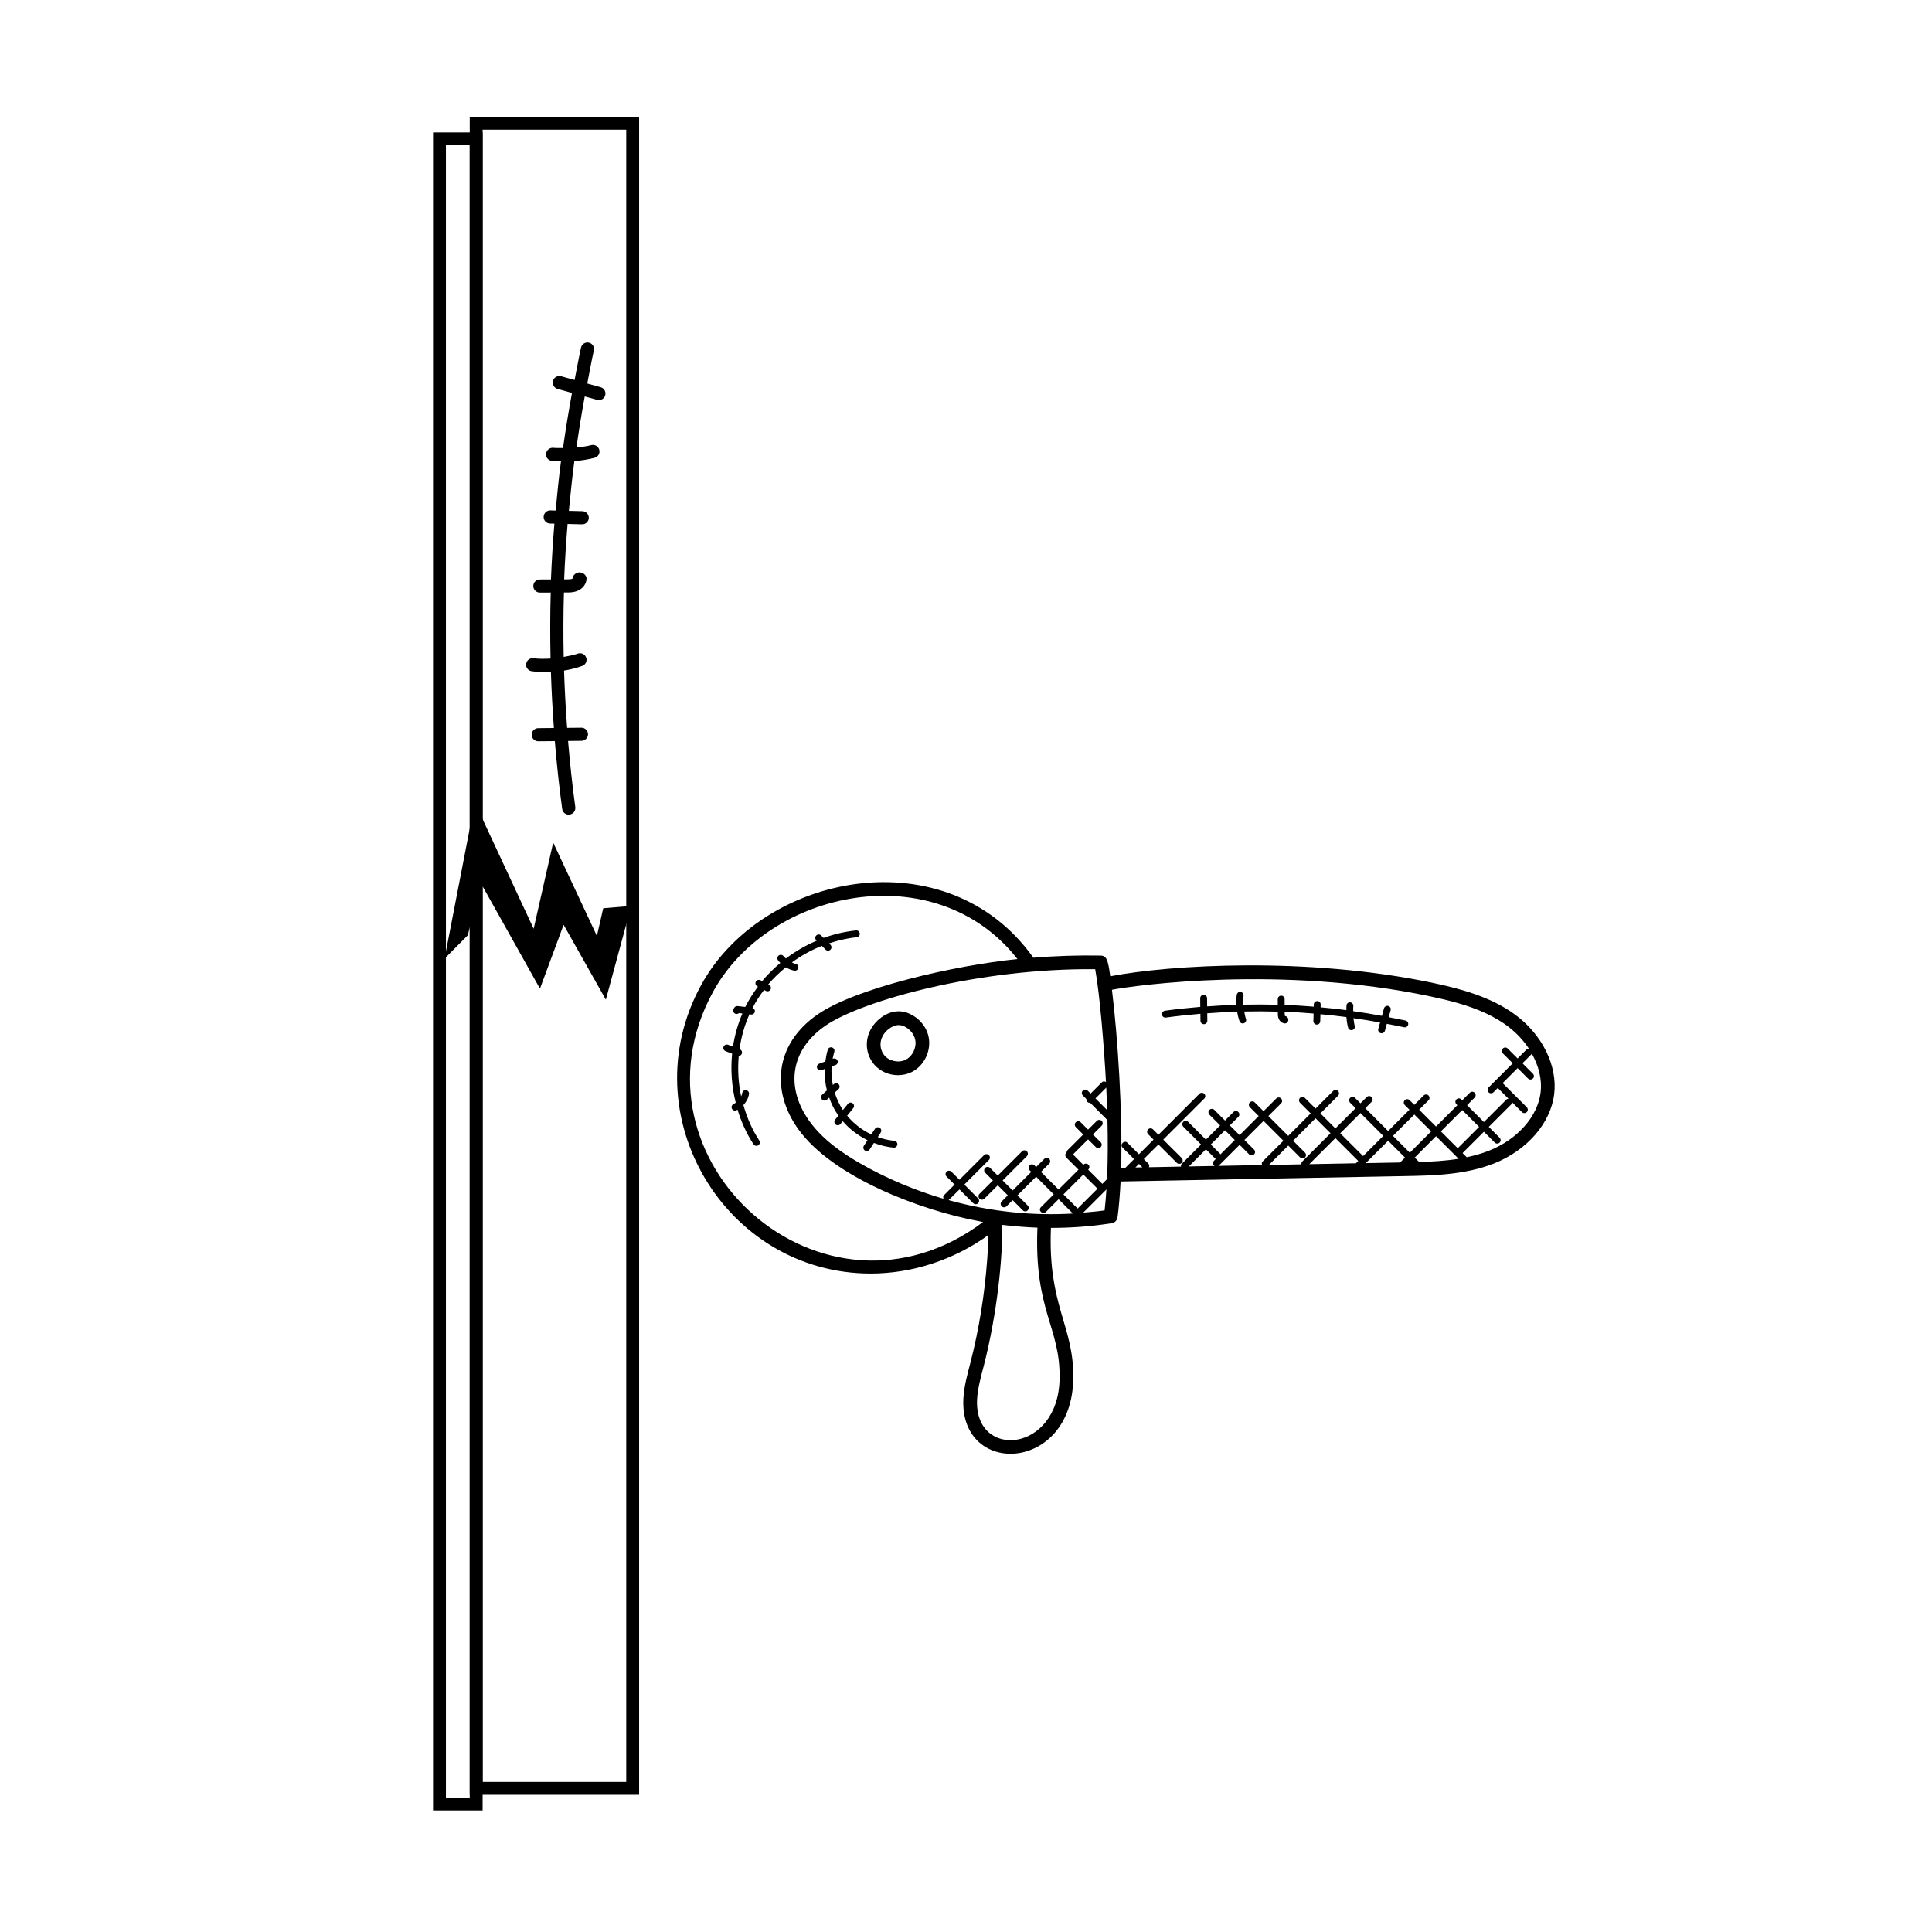 <?xml version="1.0" encoding="utf-8"?>
<!-- Generator: Adobe Illustrator 16.0.0, SVG Export Plug-In . SVG Version: 6.00 Build 0)  -->
<!DOCTYPE svg PUBLIC "-//W3C//DTD SVG 1.1//EN" "http://www.w3.org/Graphics/SVG/1.1/DTD/svg11.dtd">
<svg version="1.1" id="Capa_1" xmlns="http://www.w3.org/2000/svg" xmlns:xlink="http://www.w3.org/1999/xlink" x="0px" y="0px"
	 width="150px" height="150px" viewBox="0 0 150 150" enable-background="new 0 0 150 150" xml:space="preserve">
<g>
	<path d="M70.612,78.703c-0.82-0.369-1.698-0.186-2.465,0.518c-0.498,0.459-0.806,1.09-0.844,1.731
		c-0.037,0.606,0.166,1.219,0.557,1.682c0.461,0.546,1.161,0.842,1.863,0.842c0.375,0,0.753-0.084,1.093-0.261
		c0.954-0.492,1.504-1.662,1.279-2.719C71.932,79.72,71.378,79.05,70.612,78.703z M70.329,82.27
		c-0.533,0.275-1.273,0.129-1.655-0.321c-0.216-0.257-0.329-0.597-0.309-0.933c0.022-0.37,0.204-0.738,0.502-1.012
		c0.447-0.41,0.888-0.518,1.308-0.332c0.45,0.203,0.787,0.604,0.88,1.043C71.183,81.312,70.863,81.993,70.329,82.27z"/>
	<path d="M117.6,78.751c-1.877-1.362-4.185-1.983-6.397-2.45c-9.726-2.034-20.346-1.397-25.004-0.503
		c-0.169-1.25-0.273-1.607-0.765-1.607c-1.74-0.032-3.487,0.028-5.205,0.166c-6.705-9.439-21.032-6.582-25.798,2.132
		c-5.5,10.058,1.869,22.389,13.175,22.389c3.221,0,6.467-1.064,9.132-2.989c-0.011,0.697-0.05,1.361-0.094,1.914
		c-0.198,2.71-0.635,5.394-1.294,7.971c-0.248,0.948-0.5,1.853-0.555,2.835c-0.292,6.071,8.42,5.743,8.531-1.553
		c0.081-4.109-1.986-5.622-1.732-11.723c1.574,0,3.115-0.111,4.728-0.365c0.231-0.038,0.412-0.222,0.443-0.456
		c0.104-0.783,0.182-1.687,0.238-2.783l21.999-0.417c2.224-0.041,4.742-0.088,6.997-0.983c2.562-1.017,4.396-3.13,4.668-5.384
		C120.938,82.738,119.732,80.306,117.6,78.751z M110.983,77.343c2.983,0.629,6.028,1.514,7.715,4.065
		c-0.064,0.003-0.127,0.024-0.177,0.074l-0.694,0.694l-0.771-0.771c-0.104-0.104-0.272-0.104-0.377,0s-0.104,0.272,0,0.376
		l0.771,0.771l-1.875,1.875c-0.104,0.105-0.104,0.273,0,0.377c0.103,0.103,0.272,0.104,0.377,0l0.335-0.335l0.832,0.832
		c-0.057,0.006-0.116,0.021-0.16,0.066l-1.747,1.748l-1.309-1.309l0.59-0.592c0.104-0.104,0.104-0.271,0-0.376s-0.272-0.104-0.376,0
		l-0.592,0.59l-0.072-0.073c-0.104-0.104-0.272-0.104-0.377,0c-0.104,0.104-0.104,0.273,0,0.377l0.075,0.074l-1.659,1.657
		l-1.309-1.308l0.727-0.728c0.104-0.104,0.104-0.271,0-0.375c-0.104-0.104-0.271-0.104-0.377,0l-0.726,0.727l-0.364-0.364
		c-0.104-0.104-0.272-0.104-0.376,0c-0.104,0.105-0.104,0.273,0,0.378l0.363,0.363l-1.656,1.656l-1.771-1.775l0.486-0.486
		c0.104-0.104,0.104-0.272,0-0.377c-0.104-0.104-0.271-0.104-0.377,0l-0.486,0.487l-0.422-0.422c-0.105-0.104-0.273-0.104-0.378,0
		c-0.104,0.104-0.104,0.272,0,0.376l0.423,0.423l-1.57,1.571l-1.163-1.165l1.369-1.369c0.104-0.104,0.104-0.272,0-0.376
		c-0.104-0.104-0.272-0.104-0.376,0l-1.369,1.369l-0.83-0.829c-0.104-0.104-0.272-0.104-0.376,0c-0.104,0.104-0.104,0.272,0,0.376
		l0.828,0.829l-1.744,1.745l-1.541-1.541l0.988-0.987c0.104-0.104,0.104-0.271,0-0.376c-0.104-0.104-0.272-0.104-0.376,0
		l-0.988,0.987l-0.684-0.684c-0.104-0.104-0.271-0.104-0.376,0c-0.104,0.104-0.104,0.272,0,0.376l0.683,0.683l-1.482,1.483
		l-0.757-0.756l0.661-0.661c0.104-0.104,0.104-0.272,0-0.377c-0.104-0.104-0.273-0.104-0.378,0l-0.66,0.662l-0.829-0.829
		c-0.104-0.104-0.271-0.104-0.377,0c-0.104,0.104-0.104,0.272,0,0.377l0.83,0.829l-1.105,1.104l-1.38-1.38
		c-0.103-0.104-0.271-0.105-0.376,0c-0.104,0.104-0.104,0.271,0,0.376l1.381,1.382l-1.496,1.495
		c-0.062,0.062-0.074,0.143-0.064,0.223l-2.488,0.047c0.036-0.095,0.035-0.2-0.042-0.275l-0.357-0.358l1.135-1.134l1.429,1.428
		c0.053,0.053,0.119,0.078,0.188,0.078c0.067,0,0.136-0.025,0.188-0.078c0.104-0.104,0.104-0.271,0-0.376l-1.43-1.429l3.185-3.184
		c0.104-0.104,0.104-0.271,0-0.375c-0.105-0.104-0.273-0.104-0.377,0l-3.184,3.184l-0.422-0.422c-0.105-0.104-0.273-0.104-0.376,0
		c-0.105,0.104-0.105,0.272,0,0.377l0.421,0.421l-1.134,1.135l-0.888-0.887c-0.246-0.247-0.625,0.127-0.376,0.377l0.886,0.887
		l-0.667,0.668l-0.335,0.006c0.112-4.224-0.257-10.125-0.716-13.819C88.202,76.479,99.516,74.947,110.983,77.343z M110.183,90.219
		l-0.346-0.346l1.658-1.658l1.751,1.753C112.24,90.129,111.21,90.188,110.183,90.219z M106.037,90.304l1.739-1.738l1.308,1.309
		l-0.381,0.38L106.037,90.304z M94.746,89.63c-0.012-0.018-0.008-0.04-0.024-0.057l-0.717-0.717l1.105-1.104l0.757,0.756
		L94.746,89.63z M94.346,89.949c0.017,0.017,0.038,0.013,0.057,0.023l-0.147,0.148c-0.105,0.104-0.105,0.271,0,0.376
		c0.018,0.02,0.047,0.016,0.068,0.029l-2.025,0.038l1.33-1.331L94.346,89.949z M94.631,90.497l1.612-1.613l0.744,0.744
		c0.053,0.053,0.119,0.078,0.188,0.078c0.067,0,0.137-0.025,0.188-0.078c0.104-0.104,0.104-0.272,0-0.377l-0.744-0.743l1.484-1.483
		l1.54,1.541l-1.613,1.612c-0.077,0.077-0.078,0.182-0.041,0.277l-3.416,0.064C94.592,90.509,94.614,90.512,94.631,90.497z
		 M100.02,88.941l0.923,0.923c0.053,0.052,0.12,0.078,0.188,0.078s0.136-0.026,0.188-0.078c0.104-0.104,0.104-0.272,0-0.377
		l-0.922-0.922l1.743-1.744l1.163,1.164l-2.194,2.194c-0.061,0.061-0.075,0.14-0.064,0.219l-2.528,0.048L100.02,88.941z
		 M103.68,88.36l1.773,1.774l-0.16,0.16c-0.007,0.007-0.004,0.017-0.011,0.022l-3.629,0.069L103.68,88.36z M105.83,89.759
		l-1.774-1.773l1.571-1.57l1.772,1.773L105.83,89.759z M108.151,88.188l1.657-1.656l1.308,1.308l-1.658,1.657L108.151,88.188z
		 M111.869,87.84l1.658-1.658l1.309,1.309l-1.657,1.658L111.869,87.84z M88.696,90.631l-0.544,0.012l0.277-0.278L88.696,90.631z
		 M85.961,86.189l-0.909-0.91l0.838-0.838C85.917,85.019,85.942,85.602,85.961,86.189z M55.363,77
		c4.333-7.922,17.264-10.664,23.632-2.539c-4.852,0.487-12.515,2.229-15.518,4.3c-3.366,2.326-3.607,5.971-1.501,8.902
		c2.642,3.695,9.434,6.303,14.078,7.157c0.09,0.016,0.177,0.042,0.267,0.059C63.949,104.154,48.209,90.084,55.363,77z
		 M82.265,107.034c0,0.002,0,0.003,0,0.003c-0.085,5.787-6.627,6.311-6.406,1.625c0.049-0.875,0.299-1.773,0.521-2.622
		c1.056-4.12,1.482-8.502,1.423-10.942c1.006,0.12,2.091,0.195,2.743,0.217C80.273,101.766,82.342,103.056,82.265,107.034z
		 M73.648,93.177c0.11-0.09,0.742-0.729,0.844-0.83l1.071,1.071c0.104,0.104,0.271,0.104,0.375,0c0.104-0.104,0.104-0.272,0-0.377
		l-1.071-1.071l1.91-1.909c0.104-0.104,0.104-0.272,0-0.377s-0.272-0.104-0.375,0l-1.911,1.91l-0.624-0.624
		c-0.104-0.104-0.272-0.104-0.376,0s-0.104,0.272,0,0.377l0.624,0.623l-0.82,0.82c-0.078,0.078-0.078,0.186-0.039,0.281
		c-2.114-0.61-4.46-1.582-6.493-2.76c-0.001,0-0.001-0.001-0.002-0.001c-1.155-0.665-2.817-1.728-3.919-3.268
		c-1.795-2.495-1.599-5.443,1.24-7.406c2.843-1.961,11.992-4.483,20.949-4.388c0.356,1.908,0.703,6.221,0.836,8.758
		c-0.102-0.062-0.231-0.065-0.319,0.023l-0.873,0.873l-0.229-0.229c-0.104-0.104-0.272-0.105-0.376,0
		c-0.104,0.104-0.104,0.272,0,0.377l0.277,0.277c-0.009,0.078,0.008,0.155,0.067,0.215c0.052,0.052,0.119,0.078,0.188,0.078
		c0.01,0,0.017-0.011,0.026-0.011l1.354,1.354c0.019,0.747,0.027,1.493,0.024,2.224c-0.003,0.681-0.016,1.351-0.038,1.997
		c-0.006,0.128-0.013,0.242-0.019,0.364l-0.365,0.365l-1.099-1.1l0.015-0.015c0.104-0.104,0.104-0.273,0-0.377
		c-0.103-0.104-0.271-0.104-0.376,0l-0.016,0.015l-0.804-0.805l1.173-1.173l0.604,0.604c0.103,0.102,0.271,0.104,0.377,0
		c0.104-0.104,0.104-0.272,0-0.377l-0.604-0.604l0.679-0.679c0.104-0.104,0.104-0.272,0-0.377s-0.272-0.104-0.377,0l-0.679,0.679
		l-0.574-0.573c-0.105-0.105-0.273-0.103-0.377,0c-0.104,0.104-0.104,0.272,0,0.377l0.575,0.574l-1.214,1.214
		c-0.053,0.053-0.078,0.12-0.078,0.188c-0.007,0.005-0.015,0.004-0.021,0.009c-0.104,0.104-0.104,0.272,0,0.377l0.944,0.943
		l-1.543,1.542l-1.371-1.369l0.64-0.639c0.104-0.104,0.104-0.272,0-0.377c-0.104-0.104-0.271-0.105-0.375,0l-0.64,0.639
		l-0.132-0.132c-0.104-0.104-0.272-0.104-0.377,0s-0.104,0.272,0,0.376l0.132,0.133l-1.443,1.443l-0.78-0.779l1.882-1.883
		c0.104-0.104,0.104-0.272,0-0.377c-0.104-0.104-0.272-0.104-0.377,0l-1.882,1.882l-0.599-0.598c-0.104-0.104-0.272-0.104-0.377,0
		c-0.104,0.104-0.104,0.271,0,0.376l0.599,0.6l-1.041,1.041c-0.104,0.104-0.104,0.272,0,0.376c0.103,0.103,0.271,0.104,0.377,0
		l1.041-1.042l0.78,0.78l-0.476,0.476c-0.104,0.104-0.104,0.271,0,0.376c0.103,0.104,0.271,0.105,0.376,0l0.477-0.476l0.791,0.792
		c0.104,0.104,0.272,0.104,0.376,0c0.104-0.104,0.104-0.271,0-0.377l-0.792-0.791l1.444-1.444l1.37,1.37l-0.993,0.992
		c-0.248,0.247,0.127,0.626,0.377,0.377l0.993-0.993l1.111,1.111C80.177,94.401,76.949,94.091,73.648,93.177z M82.566,92.732
		l1.543-1.543l1.1,1.1l-1.542,1.541L82.566,92.732z M84.104,94.146l1.801-1.801c-0.04,0.602-0.087,1.143-0.144,1.629
		C85.211,94.055,84.658,94.098,84.104,94.146z M119.613,84.816c-0.228,1.874-1.799,3.648-4.006,4.523
		c-0.563,0.224-1.146,0.386-1.738,0.51c-0.005-0.004-0.003-0.012-0.009-0.018l-0.307-0.308l1.658-1.657l0.842,0.843
		c0.104,0.104,0.271,0.104,0.378,0c0.104-0.104,0.104-0.272,0-0.377l-0.844-0.843l1.749-1.748c0.043-0.044,0.06-0.102,0.066-0.159
		l0.76,0.761c0.103,0.103,0.271,0.104,0.376,0c0.104-0.104,0.104-0.272,0-0.377l-1.876-1.876l1.164-1.164l0.809,0.81
		c0.104,0.104,0.272,0.104,0.378,0c0.104-0.104,0.104-0.272,0-0.375l-0.811-0.811l0.694-0.694c0.019-0.019,0.016-0.044,0.028-0.064
		C119.473,82.766,119.734,83.82,119.613,84.816z"/>
	<path d="M90.518,79.003c0.894-0.124,1.787-0.217,2.681-0.294l0.006,0.546c0.002,0.146,0.12,0.263,0.267,0.263c0,0,0.001,0,0.002,0
		c0.147-0.002,0.266-0.121,0.263-0.27l-0.006-0.576c0.771-0.059,1.546-0.101,2.318-0.125c0.042,0.251,0.102,0.499,0.188,0.737
		c0.052,0.141,0.207,0.209,0.341,0.158c0.139-0.05,0.208-0.202,0.157-0.341c-0.067-0.183-0.095-0.378-0.132-0.569
		c0.869-0.018,1.738-0.016,2.608,0.01v0.106c0,0.118,0,0.279,0.063,0.433c0.083,0.215,0.272,0.363,0.48,0.376
		c0.003,0.001,0.009,0.001,0.015,0.001c0.138,0,0.247-0.128,0.257-0.27c0.009-0.146-0.11-0.292-0.257-0.302
		c-0.025-0.062-0.025-0.155-0.025-0.239v-0.096c0.749,0.029,1.496,0.077,2.243,0.139l-0.016,0.587
		c-0.003,0.146,0.111,0.27,0.26,0.272c0.003,0,0.004,0,0.006,0c0.146,0,0.263-0.115,0.267-0.26l0.014-0.547
		c0.672,0.063,1.344,0.134,2.014,0.222c0.022,0.275,0.064,0.549,0.134,0.818c0.033,0.136,0.17,0.229,0.323,0.193
		c0.142-0.037,0.229-0.182,0.192-0.324c-0.052-0.197-0.075-0.399-0.098-0.602c0.69,0.099,1.38,0.209,2.068,0.336l-0.14,0.503
		c-0.046,0.167,0.08,0.336,0.257,0.336c0.115,0,0.224-0.076,0.256-0.195l0.15-0.54c0.445,0.087,0.893,0.167,1.337,0.266
		c0.021,0.004,0.04,0.007,0.06,0.007c0.122,0,0.23-0.085,0.26-0.208c0.032-0.145-0.06-0.286-0.201-0.318
		c-0.437-0.097-0.875-0.175-1.312-0.261l0.151-0.545c0.04-0.143-0.044-0.289-0.186-0.329c-0.142-0.038-0.288,0.044-0.329,0.185
		l-0.161,0.584c-0.742-0.137-1.486-0.258-2.229-0.363c0.002-0.131-0.009-0.261,0.007-0.392c0.016-0.146-0.091-0.276-0.237-0.293
		c-0.15-0.021-0.276,0.091-0.292,0.237c-0.013,0.123-0.003,0.244-0.007,0.366c-0.668-0.087-1.335-0.156-2.004-0.218l0.006-0.212
		c0.004-0.147-0.112-0.27-0.259-0.273c-0.003,0-0.006,0-0.008,0c-0.145,0-0.262,0.114-0.267,0.259L102,78.157
		c-0.752-0.062-1.506-0.109-2.259-0.139l-0.003-0.45c0-0.146-0.118-0.265-0.265-0.265c0,0,0,0-0.001,0
		c-0.147,0-0.266,0.119-0.266,0.267l0.002,0.438c-0.89-0.025-1.781-0.026-2.673-0.008c-0.011-0.229-0.02-0.457,0.014-0.685
		c0.021-0.146-0.08-0.281-0.227-0.301c-0.143-0.028-0.281,0.08-0.3,0.226c-0.037,0.258-0.042,0.517-0.03,0.775
		c-0.757,0.024-1.513,0.064-2.268,0.121l-0.007-0.637c-0.003-0.146-0.12-0.263-0.266-0.263c-0.001,0-0.002,0-0.003,0
		c-0.147,0.002-0.265,0.121-0.264,0.27l0.006,0.667c-0.915,0.078-1.832,0.172-2.747,0.299c-0.146,0.021-0.247,0.155-0.228,0.3
		C90.239,78.92,90.362,79.019,90.518,79.003z"/>
	<path d="M69.432,88.571c-0.439-0.04-0.87-0.143-1.282-0.289l0.229-0.352c0.081-0.122,0.046-0.288-0.077-0.368
		c-0.119-0.081-0.287-0.045-0.367,0.077l-0.287,0.437c-0.721-0.339-1.364-0.836-1.874-1.454l0.471-0.585
		c0.093-0.114,0.074-0.282-0.039-0.374c-0.115-0.092-0.283-0.073-0.375,0.04l-0.387,0.479c-0.277-0.419-0.486-0.877-0.634-1.354
		l0.29-0.263c0.108-0.099,0.117-0.267,0.02-0.377c-0.101-0.11-0.269-0.118-0.376-0.019l-0.081,0.072
		c-0.093-0.475-0.129-0.959-0.094-1.442l0.297-0.107c0.139-0.05,0.21-0.202,0.16-0.34c-0.051-0.139-0.201-0.208-0.341-0.16
		l-0.039,0.014c0.035-0.185,0.077-0.369,0.132-0.55c0.042-0.141-0.037-0.288-0.178-0.331c-0.144-0.047-0.29,0.038-0.332,0.178
		c-0.091,0.298-0.146,0.603-0.188,0.908l-0.479,0.175c-0.139,0.052-0.21,0.203-0.16,0.341c0.052,0.139,0.203,0.209,0.341,0.16
		l0.249-0.092c-0.02,0.56,0.037,1.119,0.172,1.661l-0.365,0.33c-0.109,0.1-0.117,0.268-0.019,0.377
		c0.102,0.111,0.269,0.115,0.377,0.02l0.181-0.164c0.163,0.454,0.375,0.892,0.647,1.296c0.021,0.034,0.05,0.064,0.073,0.097
		l-0.256,0.317c-0.093,0.115-0.074,0.282,0.039,0.375c0.121,0.096,0.286,0.07,0.375-0.04l0.175-0.216
		c0.531,0.62,1.192,1.119,1.925,1.476l-0.281,0.43c-0.081,0.123-0.047,0.289,0.077,0.368c0.125,0.081,0.288,0.045,0.368-0.076
		l0.332-0.509c0.491,0.187,1.004,0.316,1.529,0.365c0.009,0.001,0.018,0.001,0.026,0.001c0.136,0,0.252-0.104,0.265-0.24
		C69.685,88.715,69.577,88.585,69.432,88.571z"/>
	<path d="M59.646,76.427c0.409-0.485,0.871-0.923,1.363-1.326c0.203,0.124,0.427,0.215,0.66,0.259
		c0.018,0.004,0.033,0.005,0.051,0.005c0.125,0,0.236-0.088,0.26-0.216c0.028-0.145-0.066-0.284-0.21-0.311
		c-0.103-0.019-0.19-0.074-0.286-0.115c0.718-0.524,1.499-0.958,2.324-1.285l0.293,0.294c0.105,0.105,0.273,0.102,0.376,0
		c0.104-0.104,0.104-0.271,0-0.377l-0.111-0.11c0.697-0.231,1.413-0.403,2.147-0.474c0.146-0.015,0.253-0.145,0.24-0.289
		c-0.015-0.147-0.152-0.263-0.29-0.241c-0.863,0.084-1.708,0.287-2.521,0.579l-0.189-0.19c-0.104-0.104-0.271-0.105-0.377,0
		c-0.104,0.104-0.104,0.271,0,0.377l0.032,0.031c-0.851,0.358-1.651,0.822-2.389,1.378c-0.061-0.059-0.134-0.104-0.182-0.172
		c-0.086-0.121-0.252-0.148-0.371-0.063c-0.12,0.085-0.148,0.251-0.063,0.371c0.053,0.075,0.118,0.143,0.182,0.21
		c-0.513,0.429-0.988,0.897-1.414,1.413l-0.126-0.068c-0.129-0.069-0.291-0.021-0.36,0.107c-0.069,0.13-0.021,0.291,0.107,0.36
		l0.055,0.03c-0.372,0.498-0.71,1.019-0.986,1.576l-0.595-0.069c-0.108-0.007-0.221,0.047-0.271,0.149l-0.044,0.097
		c-0.059,0.136,0.005,0.292,0.14,0.35c0.098,0.037,0.209,0.017,0.284-0.051l0.264,0.031c-0.354,0.825-0.598,1.688-0.731,2.575
		l-0.385-0.148c-0.142-0.054-0.291,0.017-0.344,0.154c-0.053,0.137,0.016,0.29,0.152,0.343l0.511,0.196
		c-0.127,1.274-0.031,2.565,0.281,3.808c-0.055,0.036-0.108,0.074-0.166,0.102c-0.135,0.06-0.195,0.216-0.136,0.351
		c0.059,0.134,0.215,0.194,0.352,0.135c0.031-0.014,0.058-0.036,0.088-0.052c0.29,0.948,0.697,1.861,1.244,2.693
		c0.077,0.117,0.237,0.16,0.369,0.076c0.122-0.082,0.157-0.245,0.075-0.37c-0.556-0.847-0.956-1.781-1.231-2.753
		c0.218-0.235,0.378-0.526,0.433-0.846c0.024-0.146-0.071-0.282-0.216-0.308c-0.152-0.032-0.284,0.073-0.308,0.217
		c-0.016,0.091-0.045,0.181-0.083,0.267c-0.221-1.033-0.281-2.095-0.188-3.147c0.104-0.004,0.199-0.064,0.238-0.167
		c0.054-0.138-0.016-0.291-0.151-0.344l-0.026-0.011c0.13-0.933,0.383-1.846,0.769-2.708l0.129,0.016
		c0.011,0.001,0.021,0.002,0.029,0.002c0.135,0,0.248-0.101,0.265-0.236c0.015-0.126-0.07-0.228-0.186-0.268
		c0.258-0.495,0.561-0.964,0.897-1.407l0.145,0.077c0.131,0.07,0.291,0.021,0.36-0.107c0.07-0.13,0.022-0.29-0.107-0.36
		L59.646,76.427z"/>
</g>
<rect x="34.122" y="10.781" fill="none" stroke="#000000" stroke-miterlimit="10" width="2.848" height="129.281"/>
<rect x="36.97" y="9.568" fill="none" stroke="#000000" stroke-miterlimit="10" width="12.151" height="129.281"/>
<polygon stroke="#000000" stroke-miterlimit="10" points="35.317,72.914 37.06,63.909 41.595,73.644 43.114,66.95 46.506,74.194 
	47.24,70.985 48.34,70.893 46.874,76.305 43.664,70.618 41.829,75.57 37.152,67.225 35.867,72.36 "/>
<path d="M44.666,62.666c-0.236-1.711-0.414-3.425-0.563-5.139l1.045-0.011c0.28-0.004,0.504-0.23,0.504-0.511c0,0,0-0.002,0-0.004
	c-0.003-0.283-0.232-0.508-0.515-0.504l-1.106,0.011c-0.112-1.479-0.19-2.962-0.239-4.444c0.482-0.081,0.958-0.195,1.415-0.362
	c0.268-0.099,0.4-0.396,0.301-0.653c-0.095-0.265-0.388-0.399-0.653-0.302c-0.351,0.129-0.723,0.182-1.091,0.254
	c-0.034-1.667-0.03-3.333,0.019-5h0.205c0.226,0,0.536,0,0.83-0.121c0.413-0.16,0.696-0.521,0.72-0.92
	c0.002-0.006,0.002-0.017,0.002-0.028c0-0.265-0.245-0.473-0.516-0.493c-0.282-0.018-0.561,0.213-0.58,0.493
	c-0.119,0.048-0.298,0.048-0.458,0.048H43.8c0.057-1.436,0.149-2.869,0.267-4.299l1.125,0.028c0.28,0.007,0.516-0.212,0.521-0.498
	c0-0.004,0-0.006,0-0.011c0-0.278-0.219-0.504-0.498-0.511l-1.049-0.026c0.121-1.288,0.258-2.577,0.426-3.861
	c0.526-0.044,1.051-0.123,1.569-0.256c0.258-0.063,0.438-0.327,0.369-0.62c-0.069-0.272-0.348-0.438-0.62-0.368
	c-0.38,0.099-0.767,0.145-1.155,0.186c0.189-1.323,0.402-2.645,0.645-3.964l0.964,0.267c0.32,0.088,0.644-0.153,0.644-0.493
	c0-0.222-0.146-0.427-0.375-0.491l-1.037-0.287c0.168-0.854,0.32-1.711,0.511-2.563c0.008-0.04,0.012-0.077,0.012-0.114
	c0-0.234-0.161-0.442-0.398-0.497c-0.278-0.062-0.549,0.114-0.61,0.386c-0.185,0.837-0.336,1.676-0.5,2.513l-1.046-0.289
	c-0.271-0.077-0.553,0.083-0.631,0.355c-0.073,0.271,0.084,0.552,0.355,0.631l1.12,0.309c-0.263,1.422-0.495,2.849-0.697,4.275
	c-0.251-0.004-0.5,0.015-0.752-0.013c-0.278-0.031-0.53,0.173-0.561,0.454c-0.04,0.289,0.174,0.53,0.456,0.561
	c0.234,0.024,0.467,0.004,0.701,0.013c-0.167,1.28-0.3,2.56-0.418,3.842l-0.405-0.011c-0.283-0.009-0.516,0.215-0.524,0.495
	c0,0.007,0,0.011,0,0.016c0,0.276,0.218,0.501,0.495,0.51l0.339,0.007c-0.119,1.442-0.209,2.886-0.268,4.33l-0.862,0.004
	c-0.281,0-0.508,0.228-0.508,0.508c0,0,0,0,0,0.002c0,0.283,0.228,0.509,0.513,0.509l0.839-0.004
	c-0.048,1.707-0.05,3.416-0.013,5.125c-0.439,0.02-0.877,0.037-1.315-0.026c-0.278-0.04-0.538,0.153-0.574,0.434
	c-0.056,0.274,0.152,0.539,0.432,0.574c0.493,0.072,0.989,0.081,1.485,0.059c0.046,1.451,0.124,2.899,0.232,4.348l-1.221,0.013
	c-0.278,0.004-0.504,0.23-0.504,0.508c0,0.002,0,0.004,0,0.007c0.004,0.283,0.233,0.506,0.517,0.504l1.279-0.011
	c0.149,1.755,0.33,3.513,0.573,5.268c0.039,0.281,0.298,0.473,0.575,0.436C44.506,63.2,44.696,62.963,44.666,62.666z"/>
</svg>
